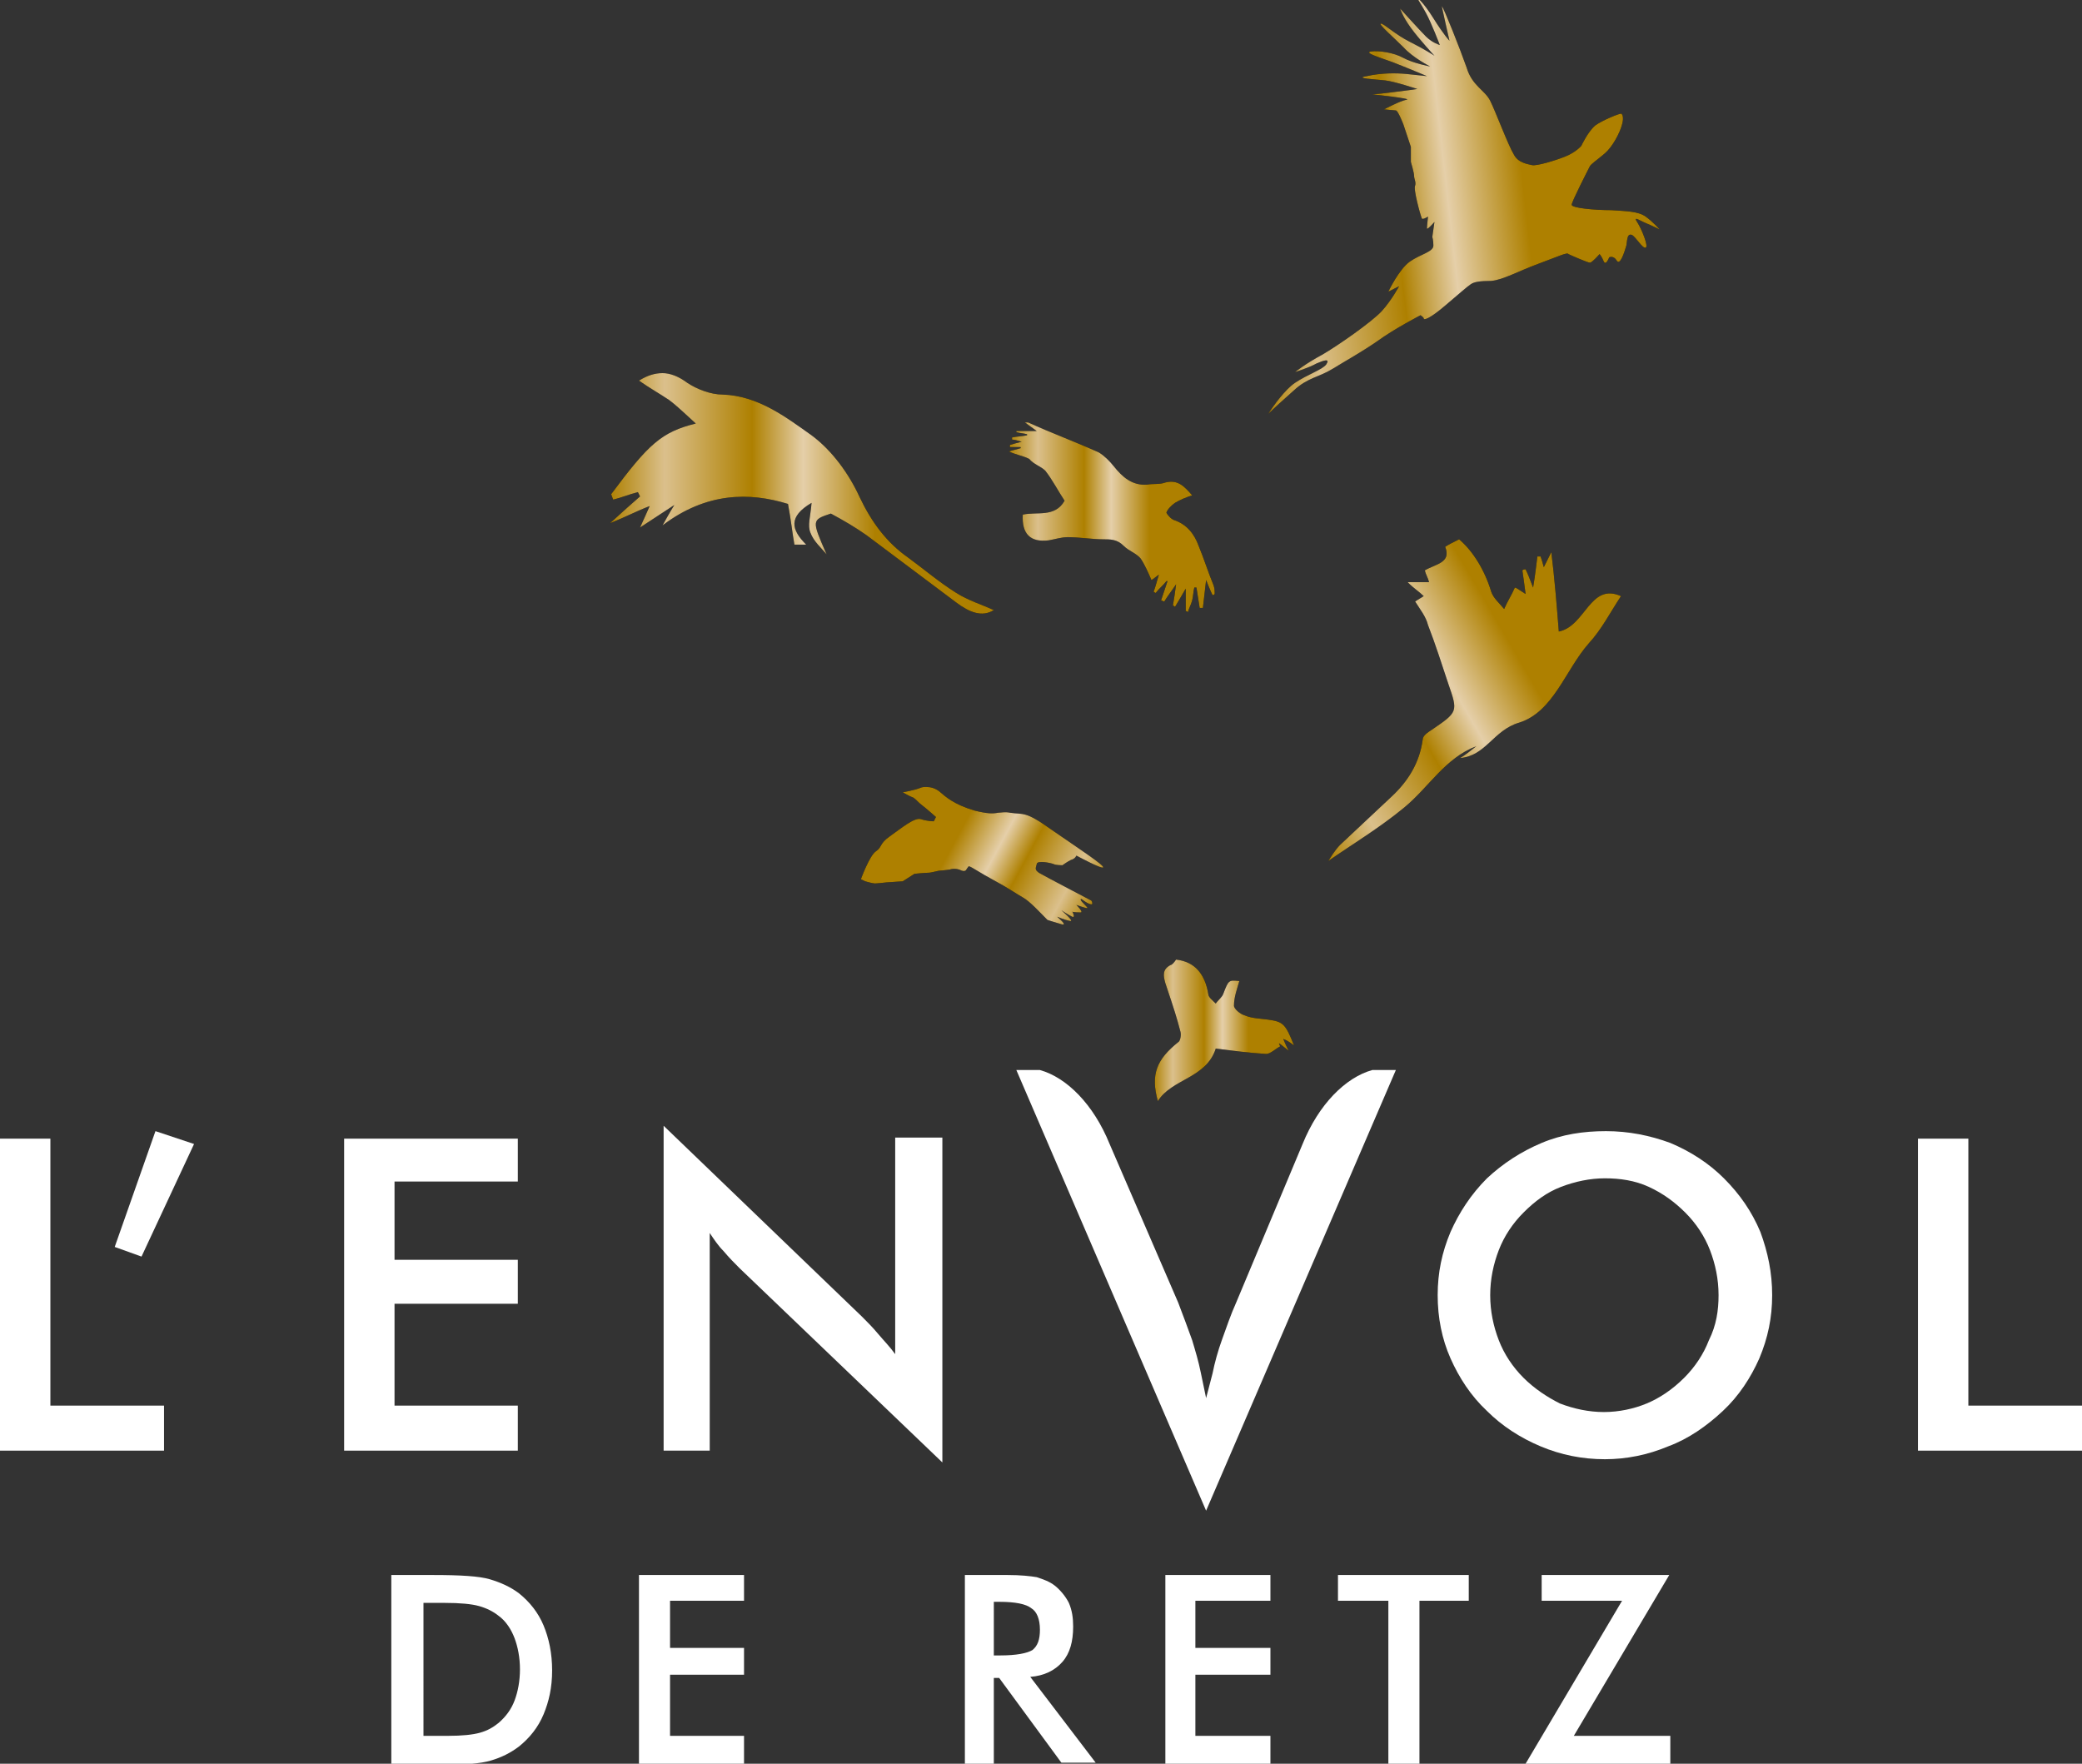 <?xml version="1.0" encoding="utf-8"?>
<!-- Generator: Adobe Illustrator 25.2.3, SVG Export Plug-In . SVG Version: 6.00 Build 0)  -->
<svg version="1.1" id="Calque_1" xmlns="http://www.w3.org/2000/svg" xmlns:xlink="http://www.w3.org/1999/xlink" x="0px" y="0px"
	 viewBox="0 0 194.2 164.5" style="enable-background:new 0 0 194.2 164.5;" xml:space="preserve">
<rect x="0" y="0" width="194.2" height="164.5" fill="#333333" stroke="none"/>
<style type="text/css">
	.st0{fill:url(#SVGID_1_);}
	.st1{fill:url(#SVGID_2_);}
	.st2{fill:url(#SVGID_3_);}
	.st3{fill:url(#SVGID_4_);}
	.st4{fill:url(#SVGID_5_);}
	.st5{fill:url(#SVGID_6_);}
	.st6{fill:url(#SVGID_7_);}
	.st7{fill:#FFFFFF;}
</style>
<g>
	<polygon points="92.9,56.9 92.9,56.9 92.9,56.9 	"/>
	<polygon points="120.5,97.6 120.5,97.6 120.5,97.6 	"/>
	<polygon points="123.9,80.3 123.9,80.3 123.9,80.3 	"/>
	<path d="M131,75.3c2.3-1.9,3.8-4.6,6.7-5.7c-0.5,0.4-1,0.8-1.5,1.1c2.4-0.2,3.1-2.6,5.5-3.3c3.2-1,4.3-4.9,6.5-7.4
		c1.2-1.3,2-2.9,3-4.4c-2.9-1.3-3.3,2.8-5.8,3.3c-0.2-2.5-0.4-5-0.7-7.4c-0.2,0.4-0.4,0.8-0.7,1.4c-0.1-0.4-0.2-0.7-0.3-1
		c-0.1,0-0.2,0-0.3,0c-0.1,0.8-0.2,1.7-0.4,2.9c-0.3-0.8-0.5-1.3-0.7-1.7c-0.1,0-0.2,0-0.3,0.1c0.1,0.7,0.2,1.4,0.3,2.2
		c-0.6-0.4-0.9-0.6-1-0.6c-0.3,0.7-0.7,1.3-1,2c-0.4-0.5-1-1-1.2-1.6c-0.6-2-1.7-3.8-3-4.9c-0.6,0.3-1,0.5-1.3,0.7
		c0.6,1.5-0.9,1.6-1.9,2.2c0.1,0.4,0.3,0.7,0.4,1.1c-0.6,0-1.2,0-2,0c0.6,0.6,1.1,0.9,1.5,1.3c-0.5,0.3-0.8,0.5-0.8,0.5
		c0.5,0.8,1,1.4,1.2,2.2c0.7,1.8,1.3,3.7,1.9,5.5c0.9,2.6,0.9,2.6-1.6,4.3c-0.3,0.2-0.8,0.5-0.8,0.9c-0.3,2.2-1.4,3.9-2.9,5.3
		c-1.6,1.5-3.2,3-4.8,4.5c-0.5,0.5-0.9,1.2-1.1,1.5l0,0C126.2,78.7,128.7,77.2,131,75.3z"/>
	
		<linearGradient id="SVGID_1_" gradientUnits="userSpaceOnUse" x1="-318.9" y1="368.247" x2="-317.9" y2="368.247" gradientTransform="matrix(31.201 -17.99 -17.99 -31.201 16693.955 5824.323)">
		<stop  offset="0" style="stop-color:#AE8000"/>
		<stop  offset="0.143" style="stop-color:#DBC08C"/>
		<stop  offset="0.369" style="stop-color:#AE8000"/>
		<stop  offset="0.501" style="stop-color:#E5CFA9"/>
		<stop  offset="0.687" style="stop-color:#AE8000"/>
		<stop  offset="1" style="stop-color:#AE8000"/>
	</linearGradient>
	<path class="st0" d="M131,75.3c2.3-1.9,3.8-4.6,6.7-5.7c-0.5,0.4-1,0.8-1.5,1.1c2.4-0.2,3.1-2.6,5.5-3.3c3.2-1,4.3-4.9,6.5-7.4
		c1.2-1.3,2-2.9,3-4.4c-2.9-1.3-3.3,2.8-5.8,3.3c-0.2-2.5-0.4-5-0.7-7.4c-0.2,0.4-0.4,0.8-0.7,1.4c-0.1-0.4-0.2-0.7-0.3-1
		c-0.1,0-0.2,0-0.3,0c-0.1,0.8-0.2,1.7-0.4,2.9c-0.3-0.8-0.5-1.3-0.7-1.7c-0.1,0-0.2,0-0.3,0.1c0.1,0.7,0.2,1.4,0.3,2.2
		c-0.6-0.4-0.9-0.6-1-0.6c-0.3,0.7-0.7,1.3-1,2c-0.4-0.5-1-1-1.2-1.6c-0.6-2-1.7-3.8-3-4.9c-0.6,0.3-1,0.5-1.3,0.7
		c0.6,1.5-0.9,1.6-1.9,2.2c0.1,0.4,0.3,0.7,0.4,1.1c-0.6,0-1.2,0-2,0c0.6,0.6,1.1,0.9,1.5,1.3c-0.5,0.3-0.8,0.5-0.8,0.5
		c0.5,0.8,1,1.4,1.2,2.2c0.7,1.8,1.3,3.7,1.9,5.5c0.9,2.6,0.9,2.6-1.6,4.3c-0.3,0.2-0.8,0.5-0.8,0.9c-0.3,2.2-1.4,3.9-2.9,5.3
		c-1.6,1.5-3.2,3-4.8,4.5c-0.5,0.5-0.9,1.2-1.1,1.5l0,0C126.2,78.7,128.7,77.2,131,75.3z"/>
	<path d="M98.6,85.5c0,0,0.7,0.3,1.2,0.4c0.5,0.1-0.8-1-0.8-1s0.6,0.4,1,0.6c0.2,0.1,0.2-0.1,0.1-0.3c0-0.1-0.1-0.2-0.2-0.2
		c0.2,0.1,0.7,0.1,0.9,0.1c0.3,0-0.4-0.7-0.4-0.7s0.8,0.3,1,0.3c0.2,0-0.6-0.6-0.6-0.8c0-0.2,0.3,0.2,0.8,0.4
		c0.5,0.2,0.2-0.3,0.2-0.3s-4.4-2.3-4.9-2.6c-0.4-0.3-0.3-0.4-0.2-0.8c0-0.4,1.4-0.1,1.6,0s0.8,0.1,0.8,0.1s0.4-0.3,0.8-0.5
		c0.4-0.1,0.5-0.4,0.5-0.4s2.4,1.3,2.5,1.1c0.1-0.2-2.2-1.7-4.8-3.5c-2.5-1.8-2.6-1.4-3.9-1.6c-0.5-0.1-0.8,0-1.1,0
		c-0.5,0.1-1,0.1-2.2-0.2c-2-0.6-2.7-1.3-3.3-1.8c-0.4-0.3-0.8-0.4-1.2-0.4c-0.2,0-0.4,0-0.6,0.1c-0.5,0.2-1.6,0.4-1.6,0.4
		s0.7,0.4,1,0.5c0.3,0.2,0.4,0.4,0.8,0.7c0.4,0.3,1.3,1.1,1.3,1.1l-0.2,0.4c0,0-0.6,0-1.2-0.2c-0.6-0.2-1.9,0.9-2.9,1.6
		c-1,0.7-0.7,1-1.3,1.4c-0.6,0.4-1.4,2.6-1.4,2.6l0.4,0.2c0,0,0.7,0.2,0.9,0.2c0.2,0,1.1-0.1,1.1-0.1l1.5-0.1l1.1-0.7
		c0,0,1-0.1,1.3-0.1c0.3,0,0.9-0.2,1.1-0.2c0.2,0,0.9-0.1,0.9-0.1s0.5-0.2,1.1,0.1c0.3,0.1,0.4,0,0.5-0.2c0.1-0.1,0.1-0.2,0.2-0.2
		c0.3,0.1,1,0.6,2.3,1.3c1.3,0.7,2,1.2,2.7,1.6c0.7,0.4,1.5,1.3,2.3,2.1c0,0,0.6,0.2,1.3,0.4C99.7,86.4,98.6,85.5,98.6,85.5z"/>
	
		<linearGradient id="SVGID_2_" gradientUnits="userSpaceOnUse" x1="-338.964" y1="378.538" x2="-337.964" y2="378.538" gradientTransform="matrix(-18.29 -9.893 -9.893 18.29 -2353.492 -10190.964)">
		<stop  offset="0" style="stop-color:#AE8000"/>
		<stop  offset="0.143" style="stop-color:#DBC08C"/>
		<stop  offset="0.369" style="stop-color:#AE8000"/>
		<stop  offset="0.501" style="stop-color:#E5CFA9"/>
		<stop  offset="0.687" style="stop-color:#AE8000"/>
		<stop  offset="1" style="stop-color:#AE8000"/>
	</linearGradient>
	<path class="st1" d="M98.6,85.5c0,0,0.7,0.3,1.2,0.4c0.5,0.1-0.8-1-0.8-1s0.6,0.4,1,0.6c0.2,0.1,0.2-0.1,0.1-0.3
		c0-0.1-0.1-0.2-0.2-0.2c0.2,0.1,0.7,0.1,0.9,0.1c0.3,0-0.4-0.7-0.4-0.7s0.8,0.3,1,0.3c0.2,0-0.6-0.6-0.6-0.8c0-0.2,0.3,0.2,0.8,0.4
		c0.5,0.2,0.2-0.3,0.2-0.3s-4.4-2.3-4.9-2.6c-0.4-0.3-0.3-0.4-0.2-0.8c0-0.4,1.4-0.1,1.6,0s0.8,0.1,0.8,0.1s0.4-0.3,0.8-0.5
		c0.4-0.1,0.5-0.4,0.5-0.4s2.4,1.3,2.5,1.1c0.1-0.2-2.2-1.7-4.8-3.5c-2.5-1.8-2.6-1.4-3.9-1.6c-0.5-0.1-0.8,0-1.1,0
		c-0.5,0.1-1,0.1-2.2-0.2c-2-0.6-2.7-1.3-3.3-1.8c-0.4-0.3-0.8-0.4-1.2-0.4c-0.2,0-0.4,0-0.6,0.1c-0.5,0.2-1.6,0.4-1.6,0.4
		s0.7,0.4,1,0.5c0.3,0.2,0.4,0.4,0.8,0.7c0.4,0.3,1.3,1.1,1.3,1.1l-0.2,0.4c0,0-0.6,0-1.2-0.2c-0.6-0.2-1.9,0.9-2.9,1.6
		c-1,0.7-0.7,1-1.3,1.4c-0.6,0.4-1.4,2.6-1.4,2.6l0.4,0.2c0,0,0.7,0.2,0.9,0.2c0.2,0,1.1-0.1,1.1-0.1l1.5-0.1l1.1-0.7
		c0,0,1-0.1,1.3-0.1c0.3,0,0.9-0.2,1.1-0.2c0.2,0,0.9-0.1,0.9-0.1s0.5-0.2,1.1,0.1c0.3,0.1,0.4,0,0.5-0.2c0.1-0.1,0.1-0.2,0.2-0.2
		c0.3,0.1,1,0.6,2.3,1.3c1.3,0.7,2,1.2,2.7,1.6c0.7,0.4,1.5,1.3,2.3,2.1c0,0,0.6,0.2,1.3,0.4C99.7,86.4,98.6,85.5,98.6,85.5z"/>
	<path d="M59.7,49.2c1.2-0.8,2-1.3,3.2-2.1c-0.5,0.8-0.7,1.2-1.1,1.9c4.1-3.1,8.1-3.1,11.7-2c0.3,1.6,0.4,2.7,0.6,3.8
		c0.4,0,0.7,0,1.1,0c-1.4-1.4-1.7-2.6,0.5-3.9c-0.1,1.3-0.4,2.1-0.1,2.8c0.3,0.8,1,1.4,1.5,2c-1.4-3.2-1.4-3.2,0.4-3.8
		c1.3,0.7,2.3,1.3,3.3,2c2.8,2.1,5.6,4.2,8.4,6.3c1.2,0.9,2.4,1.4,3.5,0.7v0c-1.1-0.5-2.4-0.9-3.5-1.6c-1.6-1-3-2.2-4.5-3.3
		c-2-1.4-3.4-3.3-4.5-5.6c-1-2.2-2.6-4.4-4.5-5.8c-2.4-1.7-5-3.7-8.3-3.8c-1.1,0-2.4-0.5-3.3-1.1c-0.8-0.6-1.6-0.9-2.3-0.9
		c-0.7,0-1.4,0.2-2.2,0.7c1,0.7,1.9,1.2,2.8,1.8c0.8,0.6,1.5,1.3,2.5,2.2c-3.2,0.8-4.4,1.9-7.9,6.6c0.1,0.2,0.1,0.3,0.2,0.5
		c0.8-0.2,1.5-0.5,2.3-0.7l0.2,0.4c-0.8,0.7-1.6,1.4-2.8,2.5c1.5-0.6,2.4-1.1,3.7-1.6C60.3,47.9,60.1,48.3,59.7,49.2z"/>
	
		<linearGradient id="SVGID_3_" gradientUnits="userSpaceOnUse" x1="-315.346" y1="371.379" x2="-314.346" y2="371.379" gradientTransform="matrix(36.001 0 0 -36.001 11409.587 13415.884)">
		<stop  offset="0" style="stop-color:#AE8000"/>
		<stop  offset="0.143" style="stop-color:#DBC08C"/>
		<stop  offset="0.369" style="stop-color:#AE8000"/>
		<stop  offset="0.501" style="stop-color:#E5CFA9"/>
		<stop  offset="0.687" style="stop-color:#AE8000"/>
		<stop  offset="1" style="stop-color:#AE8000"/>
	</linearGradient>
	<path class="st2" d="M59.7,49.2c1.2-0.8,2-1.3,3.2-2.1c-0.5,0.8-0.7,1.2-1.1,1.9c4.1-3.1,8.1-3.1,11.7-2c0.3,1.6,0.4,2.7,0.6,3.8
		c0.4,0,0.7,0,1.1,0c-1.4-1.4-1.7-2.6,0.5-3.9c-0.1,1.3-0.4,2.1-0.1,2.8c0.3,0.8,1,1.4,1.5,2c-1.4-3.2-1.4-3.2,0.4-3.8
		c1.3,0.7,2.3,1.3,3.3,2c2.8,2.1,5.6,4.2,8.4,6.3c1.2,0.9,2.4,1.4,3.5,0.7v0c-1.1-0.5-2.4-0.9-3.5-1.6c-1.6-1-3-2.2-4.5-3.3
		c-2-1.4-3.4-3.3-4.5-5.6c-1-2.2-2.6-4.4-4.5-5.8c-2.4-1.7-5-3.7-8.3-3.8c-1.1,0-2.4-0.5-3.3-1.1c-0.8-0.6-1.6-0.9-2.3-0.9
		c-0.7,0-1.4,0.2-2.2,0.7c1,0.7,1.9,1.2,2.8,1.8c0.8,0.6,1.5,1.3,2.5,2.2c-3.2,0.8-4.4,1.9-7.9,6.6c0.1,0.2,0.1,0.3,0.2,0.5
		c0.8-0.2,1.5-0.5,2.3-0.7l0.2,0.4c-0.8,0.7-1.6,1.4-2.8,2.5c1.5-0.6,2.4-1.1,3.7-1.6C60.3,47.9,60.1,48.3,59.7,49.2z"/>
	<path d="M118.3,95.1c-0.7-0.1-1.5-0.1-2.2-0.4c-0.4-0.1-1-0.6-1-0.9c0-0.8,0.3-1.6,0.5-2.3c-1-0.1-1-0.1-1.5,1.2
		c-0.1,0.3-0.5,0.6-0.7,0.9c-0.3-0.3-0.7-0.6-0.7-0.9c-0.3-1.8-1.2-3-3-3.2c-0.2,0.3-0.4,0.5-0.5,0.5c-0.8,0.4-0.7,1-0.5,1.7
		c0.1,0.3,0.2,0.6,0.3,0.9c0.4,1.2,0.8,2.4,1.1,3.6c0.1,0.3,0,0.9-0.2,1c-2,1.6-2.6,3-1.9,5.5c1.3-2.1,4.5-2.1,5.4-4.9
		c1.6,0.2,3.1,0.4,4.7,0.5c0.4,0,0.9-0.5,1.3-0.7c0-0.1-0.1-0.2-0.1-0.3c0.3,0.2,0.5,0.4,0.9,0.7c-0.2-0.4-0.3-0.6-0.5-1.1
		c0.5,0.2,0.7,0.4,1,0.6v0C119.9,95.5,119.7,95.3,118.3,95.1z"/>
	
		<linearGradient id="SVGID_4_" gradientUnits="userSpaceOnUse" x1="-301.647" y1="362.126" x2="-300.647" y2="362.126" gradientTransform="matrix(12.969 0 0 -12.969 4019.62 4792.623)">
		<stop  offset="0" style="stop-color:#AE8000"/>
		<stop  offset="0.143" style="stop-color:#DBC08C"/>
		<stop  offset="0.369" style="stop-color:#AE8000"/>
		<stop  offset="0.501" style="stop-color:#E5CFA9"/>
		<stop  offset="0.687" style="stop-color:#AE8000"/>
		<stop  offset="1" style="stop-color:#AE8000"/>
	</linearGradient>
	<path class="st3" d="M118.3,95.1c-0.7-0.1-1.5-0.1-2.2-0.4c-0.4-0.1-1-0.6-1-0.9c0-0.8,0.3-1.6,0.5-2.3c-1-0.1-1-0.1-1.5,1.2
		c-0.1,0.3-0.5,0.6-0.7,0.9c-0.3-0.3-0.7-0.6-0.7-0.9c-0.3-1.8-1.2-3-3-3.2c-0.2,0.3-0.4,0.5-0.5,0.5c-0.8,0.4-0.7,1-0.5,1.7
		c0.1,0.3,0.2,0.6,0.3,0.9c0.4,1.2,0.8,2.4,1.1,3.6c0.1,0.3,0,0.9-0.2,1c-2,1.6-2.6,3-1.9,5.5c1.3-2.1,4.5-2.1,5.4-4.9
		c1.6,0.2,3.1,0.4,4.7,0.5c0.4,0,0.9-0.5,1.3-0.7c0-0.1-0.1-0.2-0.1-0.3c0.3,0.2,0.5,0.4,0.9,0.7c-0.2-0.4-0.3-0.6-0.5-1.1
		c0.5,0.2,0.7,0.4,1,0.6v0C119.9,95.5,119.7,95.3,118.3,95.1z"/>
	<path d="M97.5,43.9c0.7,0.9,1.2,1.9,1.8,2.8c-0.9,1.6-2.6,1-3.9,1.3c-0.1,1.8,0.7,2.6,2.4,2.4c0.6-0.1,1.2-0.3,1.8-0.3
		c1.1,0,2.2,0.2,3.3,0.2c0.7,0,1.3,0,1.9,0.6c0.5,0.5,1.2,0.7,1.6,1.2c0.4,0.6,0.7,1.3,1,2c0.2-0.1,0.4-0.3,0.7-0.5
		c-0.2,0.6-0.3,1.1-0.5,1.6c0.1,0,0.1,0.1,0.2,0.1c0.3-0.4,0.7-0.7,1-1.1c0,0,0.1,0,0.1,0c-0.2,0.6-0.4,1.2-0.6,1.8
		c0.1,0,0.2,0.1,0.3,0.1c0.3-0.5,0.7-1,1.1-1.6c-0.1,0.8-0.2,1.4-0.3,2c0.1,0,0.1,0,0.2,0.1c0.3-0.5,0.6-1,1-1.7v2.1
		c0.1,0,0.1,0,0.2,0.1c0.1-0.4,0.3-0.7,0.4-1.1c0.1-0.4,0.1-0.8,0.2-1.2c0.1,0,0.1,0,0.2,0c0.1,0.6,0.2,1.3,0.3,1.9
		c0.1,0,0.2,0,0.3,0c0.1-0.8,0.2-1.7,0.3-2.6c0.2,0.5,0.4,1,0.6,1.4c0.1,0,0.1,0,0.2-0.1c0-0.3,0-0.5-0.1-0.8
		c-0.5-1.2-0.9-2.5-1.4-3.7c-0.4-1.1-1.1-2-2.3-2.4c-0.3-0.1-0.7-0.6-0.7-0.7c0.1-0.3,0.5-0.7,0.8-0.9c0.5-0.3,1-0.5,1.6-0.7
		c-0.7-0.8-1.3-1.5-2.5-1.2c-0.5,0.2-1.2,0.1-1.7,0.2c-1.4,0.1-2.3-0.7-3.1-1.7c-0.4-0.5-0.9-1-1.4-1.3c-2.2-1-4.4-1.8-6.6-2.8h-0.3
		c0.4,0.3,0.7,0.5,1.1,0.8h-1.9c0,0,0,0.1,0,0.1c0.3,0.1,0.6,0.1,1,0.2c0,0,0,0.1,0,0.1c-0.5,0.1-0.9,0.1-1.4,0.2c0,0,0,0.1,0,0.2
		c0.3,0,0.5,0.1,0.9,0.2c-0.4,0.1-0.8,0.2-1.1,0.3c0,0.1,0,0.1,0,0.2h1c0,0,0,0,0,0.1c-0.4,0.1-0.7,0.2-1.1,0.3
		c0.6,0.3,1.3,0.4,1.9,0.7C96.4,43.3,97.1,43.5,97.5,43.9z"/>
	
		<linearGradient id="SVGID_5_" gradientUnits="userSpaceOnUse" x1="-308.53" y1="366.735" x2="-307.53" y2="366.735" gradientTransform="matrix(19.111 0 0 -19.111 5990.429 7057.375)">
		<stop  offset="0" style="stop-color:#AE8000"/>
		<stop  offset="0.143" style="stop-color:#DBC08C"/>
		<stop  offset="0.369" style="stop-color:#AE8000"/>
		<stop  offset="0.501" style="stop-color:#E5CFA9"/>
		<stop  offset="0.687" style="stop-color:#AE8000"/>
		<stop  offset="1" style="stop-color:#AE8000"/>
	</linearGradient>
	<path class="st4" d="M97.5,43.9c0.7,0.9,1.2,1.9,1.8,2.8c-0.9,1.6-2.6,1-3.9,1.3c-0.1,1.8,0.7,2.6,2.4,2.4c0.6-0.1,1.2-0.3,1.8-0.3
		c1.1,0,2.2,0.2,3.3,0.2c0.7,0,1.3,0,1.9,0.6c0.5,0.5,1.2,0.7,1.6,1.2c0.4,0.6,0.7,1.3,1,2c0.2-0.1,0.4-0.3,0.7-0.5
		c-0.2,0.6-0.3,1.1-0.5,1.6c0.1,0,0.1,0.1,0.2,0.1c0.3-0.4,0.7-0.7,1-1.1c0,0,0.1,0,0.1,0c-0.2,0.6-0.4,1.2-0.6,1.8
		c0.1,0,0.2,0.1,0.3,0.1c0.3-0.5,0.7-1,1.1-1.6c-0.1,0.8-0.2,1.4-0.3,2c0.1,0,0.1,0,0.2,0.1c0.3-0.5,0.6-1,1-1.7v2.1
		c0.1,0,0.1,0,0.2,0.1c0.1-0.4,0.3-0.7,0.4-1.1c0.1-0.4,0.1-0.8,0.2-1.2c0.1,0,0.1,0,0.2,0c0.1,0.6,0.2,1.3,0.3,1.9
		c0.1,0,0.2,0,0.3,0c0.1-0.8,0.2-1.7,0.3-2.6c0.2,0.5,0.4,1,0.6,1.4c0.1,0,0.1,0,0.2-0.1c0-0.3,0-0.5-0.1-0.8
		c-0.5-1.2-0.9-2.5-1.4-3.7c-0.4-1.1-1.1-2-2.3-2.4c-0.3-0.1-0.7-0.6-0.7-0.7c0.1-0.3,0.5-0.7,0.8-0.9c0.5-0.3,1-0.5,1.6-0.7
		c-0.7-0.8-1.3-1.5-2.5-1.2c-0.5,0.2-1.2,0.1-1.7,0.2c-1.4,0.1-2.3-0.7-3.1-1.7c-0.4-0.5-0.9-1-1.4-1.3c-2.2-1-4.4-1.8-6.6-2.8h-0.3
		c0.4,0.3,0.7,0.5,1.1,0.8h-1.9c0,0,0,0.1,0,0.1c0.3,0.1,0.6,0.1,1,0.2c0,0,0,0.1,0,0.1c-0.5,0.1-0.9,0.1-1.4,0.2c0,0,0,0.1,0,0.2
		c0.3,0,0.5,0.1,0.9,0.2c-0.4,0.1-0.8,0.2-1.1,0.3c0,0.1,0,0.1,0,0.2h1c0,0,0,0,0,0.1c-0.4,0.1-0.7,0.2-1.1,0.3
		c0.6,0.3,1.3,0.4,1.9,0.7C96.4,43.3,97.1,43.5,97.5,43.9z"/>
	<path d="M146.6,19.1c0-0.3,1.6-3.4,1.7-3.6c0.1-0.2,0.7-0.6,1.4-1.2c0.7-0.6,1.4-1.9,1.6-2.7c0.2-0.7,0-1-0.1-1
		c-0.2,0-1.7,0.6-2.4,1.1c-0.7,0.6-1.3,1.9-1.3,1.9s-0.5,0.6-1.5,1c-1,0.4-2.7,0.9-3.1,0.8c-0.4-0.1-1.3-0.2-1.7-1
		c-0.5-0.8-1.7-4-2.2-5s-1.7-1.4-2.2-3.1c-0.6-1.7-2.1-5.5-2.3-5.7c-0.1-0.3,0.7,3.2,0.7,3.2s-0.5-0.5-1.5-2.1s-1.6-2-1.6-2
		s0.4,0.6,0.9,1.5c0.5,0.9,1.3,3,1.3,3S133.6,4,133,3.4c-0.6-0.6-2.4-2.6-2.4-2.6s0.2,0.7,1,1.8c0.8,1.1,2.2,2.6,2.2,2.6
		s-0.9-0.6-2.3-1.3c-1.4-0.7-2.4-1.7-2.7-1.7s1.2,1.3,2.1,2.2c0.9,1,2.5,1.8,2.5,1.8s-1.6-0.3-2.5-0.8c-0.9-0.5-2.3-0.7-3-0.6
		s0.6,0.5,2,1c1.3,0.5,3.2,1.3,3.2,1.3s-0.9-0.1-1.9-0.2c-1-0.1-2.4-0.1-3.7,0.2c-1.3,0.2,0.8,0.3,1.7,0.4c0.9,0.1,3,0.8,3,0.8
		s-0.6,0.1-2.3,0.3c-1.6,0.2-1.9,0.2-1.9,0.2s3.8,0.4,3.2,0.5c-0.6,0.1-2.1,0.9-2.1,0.9s1,0.1,1.1,0.1c0.2,0,0.7,1.3,0.7,1.3
		l0.7,2.1l0,1.4c0,0,0.3,1,0.3,1.3c0,0.3,0.2,0.6,0.1,0.9c-0.2,0.3,0.5,2.8,0.6,3c0,0.3,0.6-0.1,0.6-0.1s-0.1,0.9-0.1,1.1
		c0,0.2,0.7-0.6,0.7-0.6l-0.2,1.4c0,0,0.1,0.3,0.1,0.8c0,0.6-1.2,0.8-2.2,1.5c-1,0.7-2,2.8-2,2.8l1-0.5c0,0-0.7,1.3-1.6,2.3
		c-0.9,1-4.2,3.3-5.6,4.1c-1.5,0.8-2.5,1.6-2.5,1.6s1.3-0.4,2-0.8c0.7-0.3,1.3-0.5,0.9,0.1c-0.4,0.5-1.7,0.9-2.9,1.7
		c-0.9,0.6-2,2.1-2.5,2.9c0.5-0.5,1.5-1.4,2.4-2.2c1.3-1.2,2.3-1.2,3.6-2c1.3-0.8,2.6-1.5,4.2-2.6c1.5-1.1,4-2.4,4-2.4
		s0.3,0.2,0.3,0.3c0,0.2,0.6,0,2-1.2c1.4-1.2,2.1-1.8,2.4-2c0.3-0.2,0.8-0.3,1.9-0.3c1.1-0.1,2.5-0.9,4.4-1.6s2.7-1.1,2.8-0.9
		c0.2,0.1,1.8,0.8,2,0.8c0.2,0,0.9-0.8,0.9-0.8s0.2,0.2,0.4,0.7c0.2,0.4,0.5-0.4,0.5-0.4s0.4-0.2,0.7,0.3c0.3,0.5,0.7-0.7,0.9-1.4
		c0.1-0.7,0.1-1.1,0.5-1c0.4,0.2,1,1.3,1.3,1.2c0.3-0.1-0.4-1.8-0.8-2.4c-0.4-0.6,0.3-0.1,0.8,0.1c0.5,0.2,1.3,0.6,1.3,0.6
		s-0.6-0.7-1.3-1.2c-0.7-0.5-1.8-0.5-3.2-0.6C148.7,19.6,146.6,19.4,146.6,19.1z"/>
	
		<linearGradient id="SVGID_6_" gradientUnits="userSpaceOnUse" x1="-316.423" y1="370.755" x2="-315.423" y2="370.755" gradientTransform="matrix(38.211 -4.365 -4.365 -38.211 13824.936 12806.046)">
		<stop  offset="0" style="stop-color:#AE8000"/>
		<stop  offset="0.143" style="stop-color:#DBC08C"/>
		<stop  offset="0.369" style="stop-color:#AE8000"/>
		<stop  offset="0.501" style="stop-color:#E5CFA9"/>
		<stop  offset="0.687" style="stop-color:#AE8000"/>
		<stop  offset="1" style="stop-color:#AE8000"/>
	</linearGradient>
	<path class="st5" d="M146.6,19.1c0-0.3,1.6-3.4,1.7-3.6c0.1-0.2,0.7-0.6,1.4-1.2c0.7-0.6,1.4-1.9,1.6-2.7c0.2-0.7,0-1-0.1-1
		c-0.2,0-1.7,0.6-2.4,1.1c-0.7,0.6-1.3,1.9-1.3,1.9s-0.5,0.6-1.5,1c-1,0.4-2.7,0.9-3.1,0.8c-0.4-0.1-1.3-0.2-1.7-1
		c-0.5-0.8-1.7-4-2.2-5s-1.7-1.4-2.2-3.1c-0.6-1.7-2.1-5.5-2.3-5.7c-0.1-0.3,0.7,3.2,0.7,3.2s-0.5-0.5-1.5-2.1s-1.6-2-1.6-2
		s0.4,0.6,0.9,1.5c0.5,0.9,1.3,3,1.3,3S133.6,4,133,3.4c-0.6-0.6-2.4-2.6-2.4-2.6s0.2,0.7,1,1.8c0.8,1.1,2.2,2.6,2.2,2.6
		s-0.9-0.6-2.3-1.3c-1.4-0.7-2.4-1.7-2.7-1.7s1.2,1.3,2.1,2.2c0.9,1,2.5,1.8,2.5,1.8s-1.6-0.3-2.5-0.8c-0.9-0.5-2.3-0.7-3-0.6
		s0.6,0.5,2,1c1.3,0.5,3.2,1.3,3.2,1.3s-0.9-0.1-1.9-0.2c-1-0.1-2.4-0.1-3.7,0.2c-1.3,0.2,0.8,0.3,1.7,0.4c0.9,0.1,3,0.8,3,0.8
		s-0.6,0.1-2.3,0.3c-1.6,0.2-1.9,0.2-1.9,0.2s3.8,0.4,3.2,0.5c-0.6,0.1-2.1,0.9-2.1,0.9s1,0.1,1.1,0.1c0.2,0,0.7,1.3,0.7,1.3
		l0.7,2.1l0,1.4c0,0,0.3,1,0.3,1.3c0,0.3,0.2,0.6,0.1,0.9c-0.2,0.3,0.5,2.8,0.6,3c0,0.3,0.6-0.1,0.6-0.1s-0.1,0.9-0.1,1.1
		c0,0.2,0.7-0.6,0.7-0.6l-0.2,1.4c0,0,0.1,0.3,0.1,0.8c0,0.6-1.2,0.8-2.2,1.5c-1,0.7-2,2.8-2,2.8l1-0.5c0,0-0.7,1.3-1.6,2.3
		c-0.9,1-4.2,3.3-5.6,4.1c-1.5,0.8-2.5,1.6-2.5,1.6s1.3-0.4,2-0.8c0.7-0.3,1.3-0.5,0.9,0.1c-0.4,0.5-1.7,0.9-2.9,1.7
		c-0.9,0.6-2,2.1-2.5,2.9c0.5-0.5,1.5-1.4,2.4-2.2c1.3-1.2,2.3-1.2,3.6-2c1.3-0.8,2.6-1.5,4.2-2.6c1.5-1.1,4-2.4,4-2.4
		s0.3,0.2,0.3,0.3c0,0.2,0.6,0,2-1.2c1.4-1.2,2.1-1.8,2.4-2c0.3-0.2,0.8-0.3,1.9-0.3c1.1-0.1,2.5-0.9,4.4-1.6s2.7-1.1,2.8-0.9
		c0.2,0.1,1.8,0.8,2,0.8c0.2,0,0.9-0.8,0.9-0.8s0.2,0.2,0.4,0.7c0.2,0.4,0.5-0.4,0.5-0.4s0.4-0.2,0.7,0.3c0.3,0.5,0.7-0.7,0.9-1.4
		c0.1-0.7,0.1-1.1,0.5-1c0.4,0.2,1,1.3,1.3,1.2c0.3-0.1-0.4-1.8-0.8-2.4c-0.4-0.6,0.3-0.1,0.8,0.1c0.5,0.2,1.3,0.6,1.3,0.6
		s-0.6-0.7-1.3-1.2c-0.7-0.5-1.8-0.5-3.2-0.6C148.7,19.6,146.6,19.4,146.6,19.1z"/>
	<path d="M118.1,38.8c-0.2,0.2-0.3,0.4-0.3,0.4C117.8,39.2,117.9,39,118.1,38.8z"/>
	
		<linearGradient id="SVGID_7_" gradientUnits="userSpaceOnUse" x1="-316.423" y1="370.27" x2="-315.423" y2="370.27" gradientTransform="matrix(38.211 -4.365 -4.365 -38.211 13824.936 12806.046)">
		<stop  offset="0" style="stop-color:#AE8000"/>
		<stop  offset="0.143" style="stop-color:#DBC08C"/>
		<stop  offset="0.369" style="stop-color:#AE8000"/>
		<stop  offset="0.501" style="stop-color:#E5CFA9"/>
		<stop  offset="0.687" style="stop-color:#AE8000"/>
		<stop  offset="1" style="stop-color:#AE8000"/>
	</linearGradient>
	<path class="st6" d="M118.1,38.8c-0.2,0.2-0.3,0.4-0.3,0.4C117.8,39.2,117.9,39,118.1,38.8z"/>
</g>
<polygon class="st7" points="10.7,116.3 14.5,105.5 18.1,106.7 13.2,117.2 "/>
<polygon class="st7" points="32.1,135.3 32.1,106.2 48.3,106.2 48.3,110.2 36.8,110.2 36.8,117.5 48.3,117.5 48.3,121.6 36.8,121.6 
	36.8,131.1 48.3,131.1 48.3,135.3 "/>
<g>
	<path class="st7" d="M61.9,135.3V105l18.5,17.8c0.5,0.5,1,1,1.5,1.6c0.5,0.6,1.1,1.2,1.6,1.9v-20.2h4.4v30.3l-18.9-18.1
		c-0.5-0.5-1-1-1.5-1.6c-0.5-0.5-0.9-1.1-1.3-1.7v20.3H61.9z"/>
	<path class="st7" d="M160.3,120.8c0-1.5-0.3-2.9-0.8-4.2c-0.5-1.3-1.3-2.5-2.3-3.5c-1-1-2.1-1.8-3.4-2.4c-1.3-0.6-2.7-0.8-4.1-0.8
		c-1.4,0-2.8,0.3-4.1,0.8c-1.3,0.5-2.4,1.3-3.5,2.4c-1,1-1.8,2.2-2.3,3.5c-0.5,1.3-0.8,2.7-0.8,4.2c0,1.5,0.3,2.9,0.8,4.2
		c0.5,1.3,1.3,2.5,2.3,3.5c1,1,2.2,1.8,3.4,2.4c1.3,0.5,2.7,0.8,4.1,0.8c1.4,0,2.8-0.3,4-0.8s2.4-1.3,3.5-2.4c1-1,1.8-2.2,2.3-3.5
		C160.1,123.6,160.3,122.2,160.3,120.8 M165.3,120.8c0,2.1-0.4,4-1.2,5.9c-0.8,1.8-1.9,3.5-3.4,4.9c-1.5,1.4-3.2,2.6-5.1,3.3
		c-1.9,0.8-3.9,1.2-5.9,1.2c-2.1,0-4.1-0.4-6-1.2c-1.9-0.8-3.6-1.9-5-3.3c-1.5-1.4-2.6-3.1-3.4-4.9c-0.8-1.8-1.2-3.8-1.2-5.9
		c0-2.1,0.4-4,1.2-5.9c0.8-1.8,1.9-3.5,3.4-5c1.5-1.4,3.2-2.5,5.1-3.3c1.9-0.8,3.9-1.1,6-1.1c2.1,0,4.1,0.4,6,1.1
		c1.9,0.8,3.6,1.9,5,3.3c1.5,1.5,2.6,3.1,3.4,5C164.9,116.8,165.3,118.7,165.3,120.8"/>
</g>
<polygon class="st7" points="178.9,135.3 178.9,106.2 183.6,106.2 183.6,131.1 194.2,131.1 194.2,135.3 "/>
<polygon class="st7" points="0,135.3 0,106.2 4.7,106.2 4.7,131.1 15.3,131.1 15.3,135.3 "/>
<g>
	<path class="st7" d="M39.4,161.9h2.4c1.3,0,2.3-0.1,3-0.3c0.7-0.2,1.2-0.5,1.7-0.9c0.7-0.6,1.2-1.3,1.5-2.1
		c0.3-0.8,0.5-1.8,0.5-2.9c0-1.1-0.2-2.1-0.5-2.9c-0.3-0.8-0.8-1.6-1.5-2.1c-0.5-0.4-1.1-0.7-1.8-0.9c-0.7-0.2-1.8-0.3-3.2-0.3h-1
		h-1V161.9z M36.5,164.5v-17.6h3.9c2.5,0,4.3,0.1,5.3,0.4c1,0.3,1.9,0.7,2.7,1.3c1,0.8,1.8,1.8,2.3,3c0.5,1.2,0.8,2.6,0.8,4.2
		c0,1.6-0.3,2.9-0.8,4.1c-0.5,1.2-1.3,2.2-2.3,3c-0.8,0.6-1.6,1-2.6,1.3c-1,0.3-2.5,0.4-4.6,0.4h-0.8H36.5z"/>
</g>
<polygon class="st7" points="59.6,164.5 59.6,146.9 69.4,146.9 69.4,149.3 62.5,149.3 62.5,153.7 69.4,153.7 69.4,156.2 62.5,156.2 
	62.5,161.9 69.4,161.9 69.4,164.5 "/>
<g>
	<path class="st7" d="M92.8,154.4h0.5c1.5,0,2.5-0.2,3-0.5c0.5-0.4,0.7-1,0.7-1.9c0-1-0.3-1.7-0.8-2c-0.5-0.4-1.5-0.6-3-0.6h-0.5
		V154.4z M92.7,156.6v7.9H90v-17.6h4c1.2,0,2.1,0.1,2.7,0.2c0.6,0.2,1.2,0.4,1.7,0.8c0.5,0.4,1,1,1.3,1.6c0.3,0.7,0.4,1.4,0.4,2.2
		c0,1.4-0.3,2.5-1,3.3c-0.7,0.8-1.7,1.3-3,1.4l6.1,8h-3.2l-5.8-7.9H92.7z"/>
</g>
<polygon class="st7" points="108.7,164.5 108.7,146.9 118.5,146.9 118.5,149.3 111.5,149.3 111.5,153.7 118.5,153.7 118.5,156.2 
	111.5,156.2 111.5,161.9 118.5,161.9 118.5,164.5 "/>
<polygon class="st7" points="132.4,149.3 132.4,164.5 129.5,164.5 129.5,149.3 124.8,149.3 124.8,146.9 137,146.9 137,149.3 "/>
<polygon class="st7" points="142.3,164.5 151.3,149.3 143.8,149.3 143.8,146.9 155.7,146.9 146.8,161.9 155.8,161.9 155.8,164.5 "/>
<g>
	<path class="st7" d="M103.5,106.7c-1.5-3.7-4-6.2-6.5-6.9l0,0h-2.2l17.7,41.1l17.7-41.1h-2.2v0c-2.5,0.7-5,3.2-6.5,6.9l0,0
		l-6.2,14.8c-0.5,1.1-0.9,2.3-1.3,3.4c-0.4,1.1-0.7,2.2-0.9,3.2l-0.6,2.3l-0.5-2.4c-0.2-1-0.5-2-0.8-3c-0.4-1.1-0.8-2.2-1.3-3.5
		L103.5,106.7L103.5,106.7z"/>
</g>
</svg>
